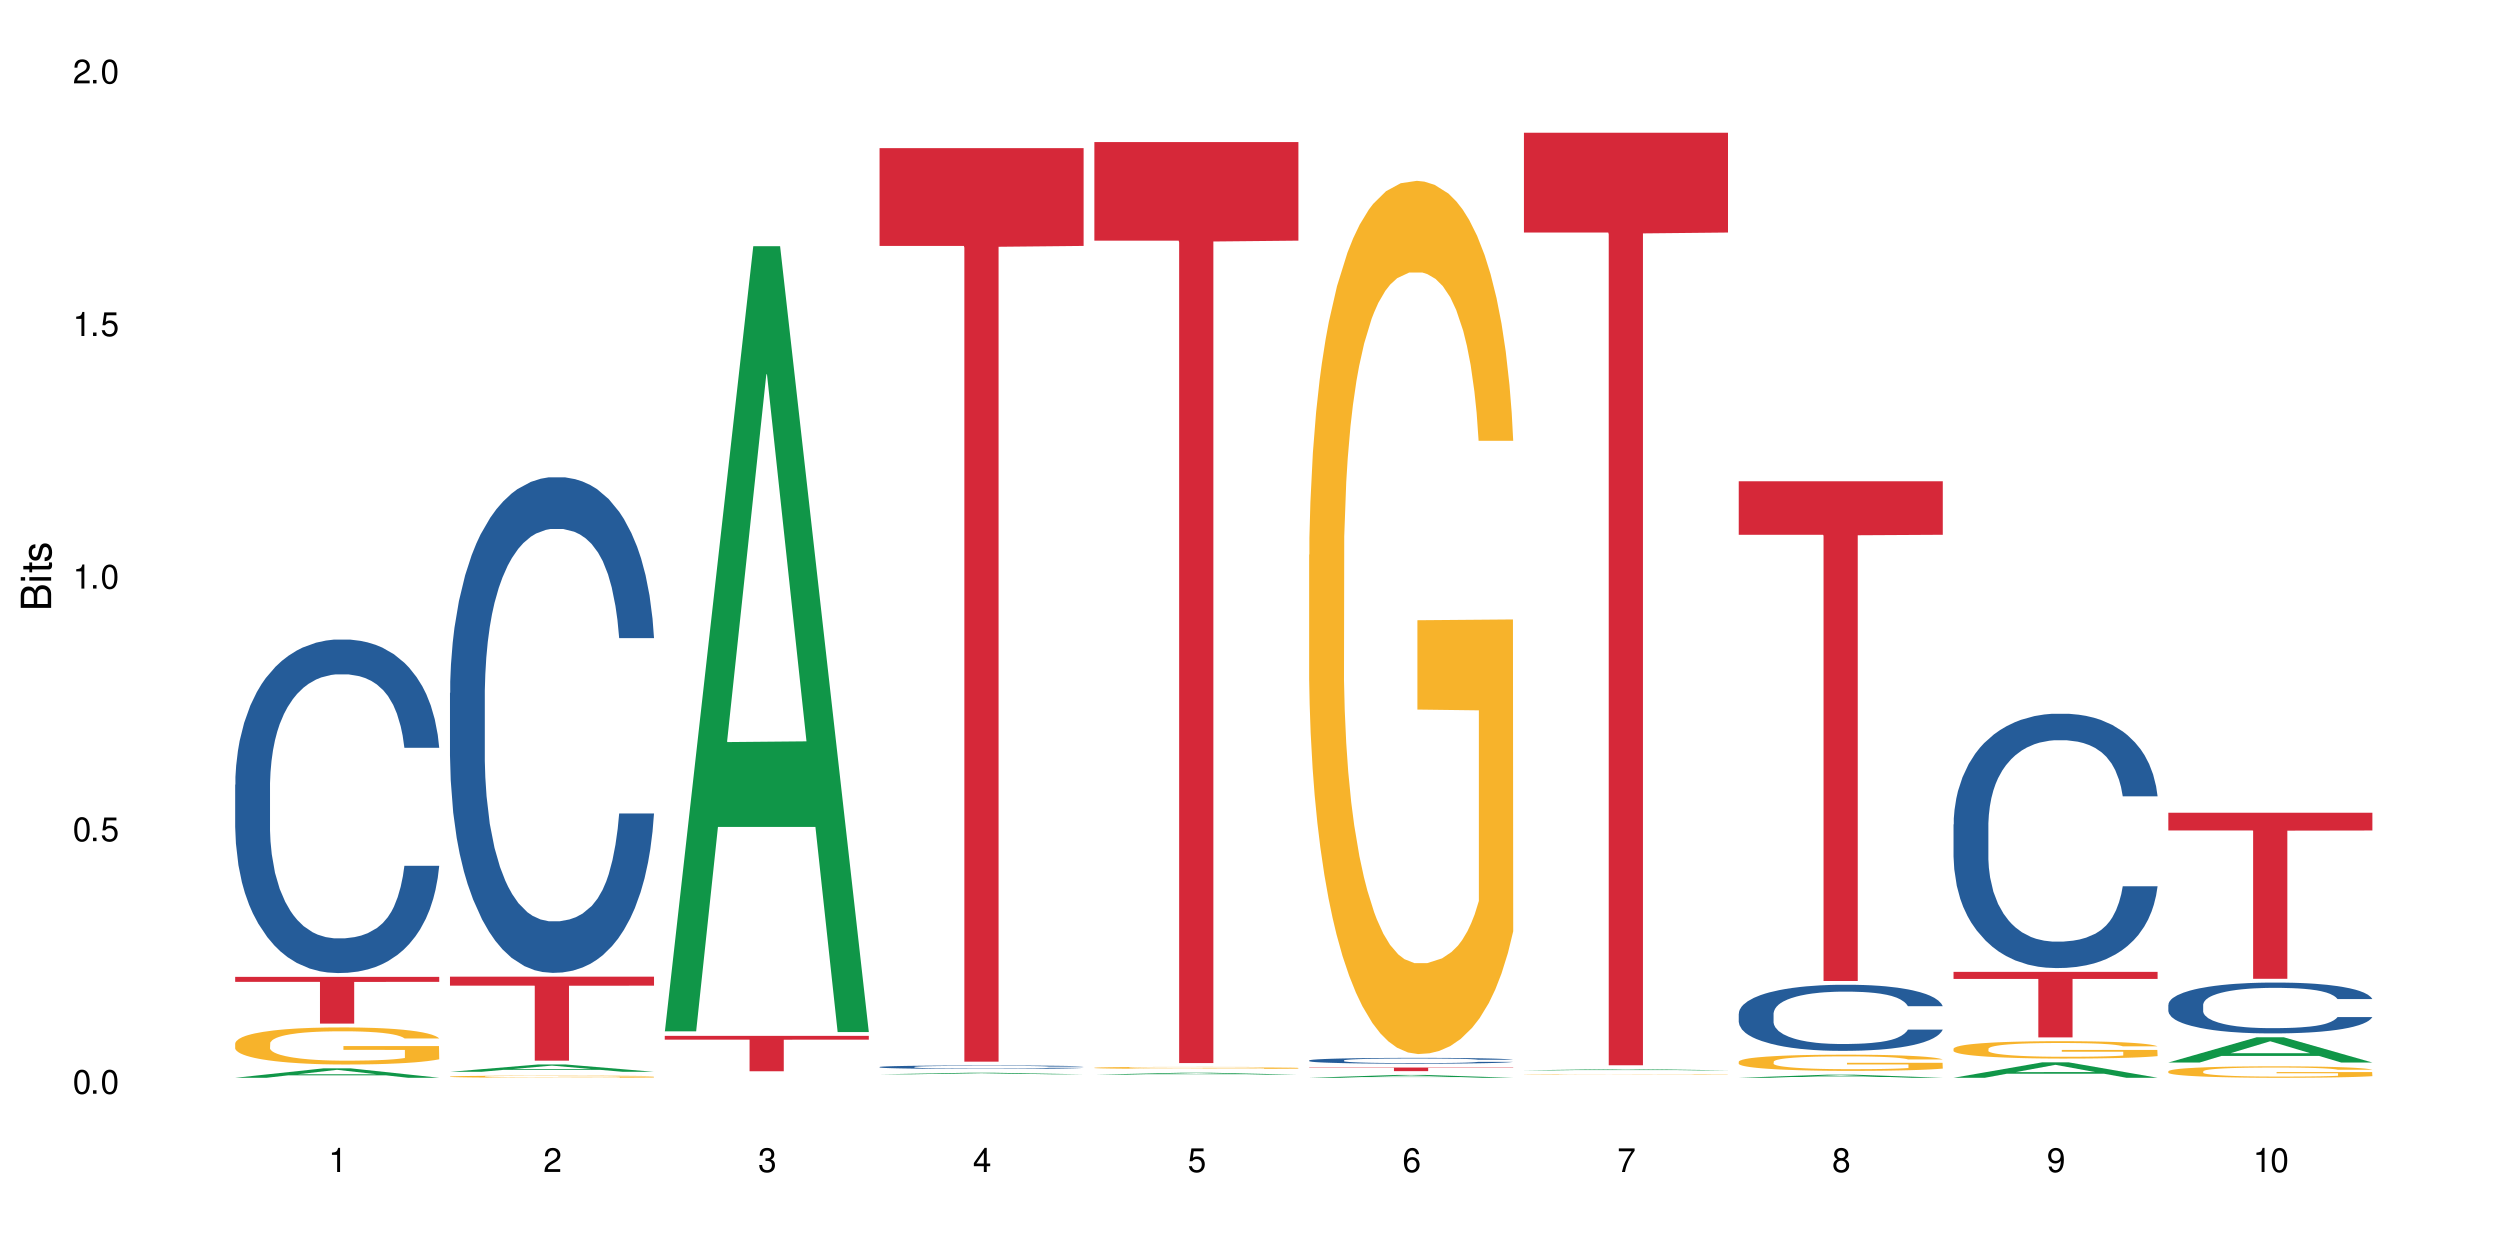 <?xml version="1.0" encoding="UTF-8"?>
<svg xmlns="http://www.w3.org/2000/svg" xmlns:xlink="http://www.w3.org/1999/xlink" width="720" height="360" viewBox="0 0 720 360">
<defs>
<g>
<g id="glyph-0-0">
</g>
<g id="glyph-0-1">
<path d="M 2.641 -6.938 C 2 -6.938 1.422 -6.656 1.078 -6.172 C 0.641 -5.562 0.406 -4.641 0.406 -3.359 C 0.406 -1.016 1.188 0.219 2.641 0.219 C 4.078 0.219 4.859 -1.016 4.859 -3.297 C 4.859 -4.641 4.656 -5.547 4.203 -6.172 C 3.844 -6.656 3.281 -6.938 2.641 -6.938 Z M 2.641 -6.188 C 3.547 -6.188 4 -5.25 4 -3.375 C 4 -1.406 3.562 -0.484 2.625 -0.484 C 1.734 -0.484 1.281 -1.438 1.281 -3.344 C 1.281 -5.25 1.734 -6.188 2.641 -6.188 Z M 2.641 -6.188 "/>
</g>
<g id="glyph-0-2">
<path d="M 1.828 -1 L 0.828 -1 L 0.828 0 L 1.828 0 Z M 1.828 -1 "/>
</g>
<g id="glyph-0-3">
<path d="M 4.562 -6.797 L 1.062 -6.797 L 0.547 -3.094 L 1.328 -3.094 C 1.719 -3.562 2.047 -3.734 2.578 -3.734 C 3.484 -3.734 4.062 -3.109 4.062 -2.094 C 4.062 -1.125 3.484 -0.531 2.578 -0.531 C 1.828 -0.531 1.375 -0.906 1.188 -1.672 L 0.328 -1.672 C 0.453 -1.109 0.547 -0.844 0.75 -0.594 C 1.125 -0.078 1.828 0.219 2.594 0.219 C 3.969 0.219 4.922 -0.781 4.922 -2.219 C 4.922 -3.562 4.031 -4.484 2.719 -4.484 C 2.25 -4.484 1.859 -4.359 1.469 -4.062 L 1.734 -5.969 L 4.562 -5.969 Z M 4.562 -6.797 "/>
</g>
<g id="glyph-0-4">
<path d="M 2.484 -4.938 L 2.484 0 L 3.328 0 L 3.328 -6.938 L 2.766 -6.938 C 2.469 -5.875 2.281 -5.734 0.984 -5.562 L 0.984 -4.938 Z M 2.484 -4.938 "/>
</g>
<g id="glyph-0-5">
<path d="M 4.859 -0.828 L 1.281 -0.828 C 1.359 -1.406 1.672 -1.781 2.5 -2.281 L 3.469 -2.828 C 4.406 -3.344 4.906 -4.062 4.906 -4.906 C 4.906 -5.484 4.672 -6.031 4.266 -6.406 C 3.859 -6.766 3.375 -6.938 2.719 -6.938 C 1.859 -6.938 1.219 -6.625 0.844 -6.031 C 0.609 -5.672 0.5 -5.234 0.484 -4.531 L 1.328 -4.531 C 1.359 -5.016 1.406 -5.281 1.531 -5.516 C 1.75 -5.938 2.188 -6.203 2.703 -6.203 C 3.469 -6.203 4.031 -5.641 4.031 -4.891 C 4.031 -4.344 3.719 -3.859 3.125 -3.516 L 2.234 -3 C 0.812 -2.172 0.406 -1.531 0.328 -0.016 L 4.859 -0.016 Z M 4.859 -0.828 "/>
</g>
<g id="glyph-0-6">
<path d="M 2.125 -3.188 L 2.578 -3.188 C 3.5 -3.188 3.984 -2.766 3.984 -1.922 C 3.984 -1.062 3.469 -0.531 2.594 -0.531 C 1.656 -0.531 1.203 -1 1.156 -2.016 L 0.312 -2.016 C 0.344 -1.453 0.438 -1.094 0.609 -0.781 C 0.953 -0.109 1.625 0.219 2.547 0.219 C 3.953 0.219 4.859 -0.625 4.859 -1.938 C 4.859 -2.828 4.516 -3.297 3.703 -3.594 C 4.344 -3.844 4.656 -4.328 4.656 -5.031 C 4.656 -6.219 3.875 -6.938 2.578 -6.938 C 1.203 -6.938 0.484 -6.172 0.453 -4.703 L 1.297 -4.703 C 1.312 -5.125 1.344 -5.359 1.453 -5.578 C 1.641 -5.969 2.062 -6.203 2.594 -6.203 C 3.344 -6.203 3.797 -5.75 3.797 -5 C 3.797 -4.516 3.609 -4.219 3.25 -4.047 C 3.016 -3.953 2.703 -3.922 2.125 -3.906 Z M 2.125 -3.188 "/>
</g>
<g id="glyph-0-7">
<path d="M 3.141 -1.672 L 3.141 0 L 3.984 0 L 3.984 -1.672 L 4.984 -1.672 L 4.984 -2.438 L 3.984 -2.438 L 3.984 -6.938 L 3.359 -6.938 L 0.266 -2.578 L 0.266 -1.672 Z M 3.141 -2.438 L 1 -2.438 L 3.141 -5.5 Z M 3.141 -2.438 "/>
</g>
<g id="glyph-0-8">
<path d="M 4.781 -5.125 C 4.609 -6.266 3.891 -6.938 2.844 -6.938 C 2.094 -6.938 1.422 -6.578 1.031 -5.953 C 0.594 -5.266 0.406 -4.422 0.406 -3.172 C 0.406 -2 0.578 -1.25 0.984 -0.641 C 1.359 -0.078 1.953 0.219 2.703 0.219 C 3.984 0.219 4.922 -0.75 4.922 -2.094 C 4.922 -3.375 4.062 -4.281 2.844 -4.281 C 2.172 -4.281 1.641 -4.031 1.281 -3.516 C 1.281 -5.234 1.828 -6.188 2.797 -6.188 C 3.391 -6.188 3.797 -5.797 3.938 -5.125 Z M 2.734 -3.531 C 3.547 -3.531 4.062 -2.953 4.062 -2.031 C 4.062 -1.156 3.484 -0.531 2.703 -0.531 C 1.922 -0.531 1.328 -1.188 1.328 -2.078 C 1.328 -2.938 1.906 -3.531 2.734 -3.531 Z M 2.734 -3.531 "/>
</g>
<g id="glyph-0-9">
<path d="M 4.984 -6.797 L 0.438 -6.797 L 0.438 -5.969 L 4.109 -5.969 C 2.5 -3.656 1.828 -2.234 1.328 0 L 2.219 0 C 2.594 -2.172 3.453 -4.047 4.984 -6.094 Z M 4.984 -6.797 "/>
</g>
<g id="glyph-0-10">
<path d="M 3.75 -3.656 C 4.469 -4.094 4.688 -4.438 4.688 -5.078 C 4.688 -6.172 3.844 -6.938 2.641 -6.938 C 1.438 -6.938 0.594 -6.172 0.594 -5.094 C 0.594 -4.438 0.812 -4.094 1.516 -3.656 C 0.734 -3.266 0.359 -2.703 0.359 -1.922 C 0.359 -0.656 1.281 0.219 2.641 0.219 C 3.984 0.219 4.922 -0.656 4.922 -1.922 C 4.922 -2.703 4.531 -3.266 3.75 -3.656 Z M 2.641 -6.188 C 3.359 -6.188 3.812 -5.75 3.812 -5.062 C 3.812 -4.406 3.344 -3.984 2.641 -3.984 C 1.922 -3.984 1.453 -4.406 1.453 -5.078 C 1.453 -5.75 1.922 -6.188 2.641 -6.188 Z M 2.641 -3.266 C 3.484 -3.266 4.062 -2.719 4.062 -1.906 C 4.062 -1.078 3.484 -0.531 2.625 -0.531 C 1.797 -0.531 1.219 -1.094 1.219 -1.906 C 1.219 -2.719 1.781 -3.266 2.641 -3.266 Z M 2.641 -3.266 "/>
</g>
<g id="glyph-0-11">
<path d="M 0.516 -1.578 C 0.672 -0.453 1.406 0.219 2.438 0.219 C 3.188 0.219 3.859 -0.141 4.266 -0.766 C 4.688 -1.453 4.891 -2.297 4.891 -3.547 C 4.891 -4.719 4.703 -5.453 4.312 -6.078 C 3.938 -6.641 3.344 -6.938 2.594 -6.938 C 1.297 -6.938 0.359 -5.969 0.359 -4.625 C 0.359 -3.344 1.234 -2.453 2.453 -2.453 C 3.094 -2.453 3.578 -2.672 4.016 -3.203 C 4 -1.484 3.469 -0.531 2.5 -0.531 C 1.906 -0.531 1.484 -0.906 1.359 -1.578 Z M 2.578 -6.203 C 3.375 -6.203 3.969 -5.531 3.969 -4.641 C 3.969 -3.797 3.391 -3.188 2.547 -3.188 C 1.734 -3.188 1.234 -3.766 1.234 -4.688 C 1.234 -5.562 1.797 -6.203 2.578 -6.203 Z M 2.578 -6.203 "/>
</g>
<g id="glyph-1-0">
</g>
<g id="glyph-1-1">
<path d="M 0 -0.953 L 0 -4.891 C 0 -5.719 -0.234 -6.344 -0.734 -6.797 C -1.188 -7.234 -1.812 -7.469 -2.5 -7.469 C -3.547 -7.469 -4.188 -7 -4.625 -5.875 C -4.984 -6.688 -5.625 -7.094 -6.531 -7.094 C -7.172 -7.094 -7.734 -6.859 -8.141 -6.391 C -8.562 -5.922 -8.75 -5.344 -8.75 -4.5 L -8.75 -0.953 Z M -4.984 -2.062 L -7.766 -2.062 L -7.766 -4.219 C -7.766 -4.844 -7.688 -5.203 -7.453 -5.5 C -7.219 -5.812 -6.859 -5.969 -6.375 -5.969 C -5.891 -5.969 -5.531 -5.812 -5.297 -5.5 C -5.062 -5.203 -4.984 -4.844 -4.984 -4.219 Z M -0.984 -2.062 L -4 -2.062 L -4 -4.781 C -4 -5.766 -3.438 -6.359 -2.484 -6.359 C -1.547 -6.359 -0.984 -5.766 -0.984 -4.781 Z M -0.984 -2.062 "/>
</g>
<g id="glyph-1-2">
<path d="M -6.281 -1.797 L -6.281 -0.797 L 0 -0.797 L 0 -1.797 Z M -8.75 -1.797 L -8.75 -0.797 L -7.484 -0.797 L -7.484 -1.797 Z M -8.75 -1.797 "/>
</g>
<g id="glyph-1-3">
<path d="M -6.281 -3.047 L -6.281 -2.016 L -8.016 -2.016 L -8.016 -1.016 L -6.281 -1.016 L -6.281 -0.172 L -5.469 -0.172 L -5.469 -1.016 L -0.719 -1.016 C -0.078 -1.016 0.281 -1.453 0.281 -2.234 C 0.281 -2.5 0.25 -2.719 0.188 -3.047 L -0.641 -3.047 C -0.609 -2.906 -0.594 -2.766 -0.594 -2.562 C -0.594 -2.141 -0.719 -2.016 -1.156 -2.016 L -5.469 -2.016 L -5.469 -3.047 Z M -6.281 -3.047 "/>
</g>
<g id="glyph-1-4">
<path d="M -4.531 -5.25 C -5.766 -5.25 -6.469 -4.422 -6.469 -2.969 C -6.469 -1.516 -5.719 -0.562 -4.547 -0.562 C -3.562 -0.562 -3.094 -1.062 -2.734 -2.562 L -2.516 -3.484 C -2.344 -4.188 -2.094 -4.469 -1.641 -4.469 C -1.047 -4.469 -0.641 -3.875 -0.641 -3 C -0.641 -2.453 -0.797 -2 -1.062 -1.75 C -1.25 -1.594 -1.422 -1.531 -1.875 -1.469 L -1.875 -0.406 C -0.422 -0.453 0.281 -1.266 0.281 -2.922 C 0.281 -4.5 -0.5 -5.516 -1.719 -5.516 C -2.656 -5.516 -3.172 -4.984 -3.469 -3.734 L -3.703 -2.766 C -3.891 -1.953 -4.156 -1.609 -4.594 -1.609 C -5.188 -1.609 -5.547 -2.125 -5.547 -2.938 C -5.547 -3.75 -5.203 -4.172 -4.531 -4.203 Z M -4.531 -5.25 "/>
</g>
</g>
</defs>
<rect x="-72" y="-36" width="864" height="432" fill="rgb(100%, 100%, 100%)" fill-opacity="1"/>
<path fill-rule="nonzero" fill="rgb(6.275%, 58.824%, 28.235%)" fill-opacity="1" d="M 67.73 310.402 L 67.793 310.398 L 93.223 307.676 L 100.945 307.676 L 126.5 310.402 L 117.52 310.402 L 111.117 309.691 L 83.051 309.691 L 76.773 310.402 L 67.73 310.402 L 85.75 309.395 L 108.543 309.395 L 97.176 308.121 L 97.051 308.117 L 96.926 308.125 L 85.688 309.395 L 85.75 309.395 Z M 67.73 310.402 "/>
<path fill-rule="nonzero" fill="rgb(14.51%, 36.078%, 60%)" fill-opacity="1" d="M 67.73 225.996 L 67.801 225.91 L 67.801 223.801 L 68.02 220.465 L 68.52 216.254 L 69.02 213.355 L 70.312 208.176 L 72.102 203.172 L 73.965 199.312 L 75.328 197.027 L 76.547 195.273 L 79.34 192.023 L 81.133 190.355 L 83.066 188.863 L 85.434 187.371 L 87.152 186.496 L 91.023 185.09 L 93.891 184.477 L 96.113 184.211 L 100.914 184.211 L 103.781 184.562 L 105.859 185.004 L 108.152 185.703 L 110.086 186.496 L 113.457 188.426 L 116.465 190.883 L 117.828 192.289 L 119.977 195.008 L 121.625 197.645 L 122.773 199.926 L 124.062 203.172 L 125.207 207.125 L 126.07 211.602 L 126.5 215.375 L 116.465 215.375 L 115.965 211.863 L 115.391 209.141 L 114.316 205.543 L 113.238 202.996 L 111.734 200.453 L 110.375 198.785 L 108.512 197.117 L 106.863 196.062 L 105.141 195.273 L 103.492 194.746 L 100.34 194.219 L 96.684 194.219 L 95.324 194.395 L 92.527 195.098 L 91.023 195.711 L 88.871 196.941 L 87.367 198.082 L 85.578 199.836 L 84.359 201.328 L 82.852 203.613 L 81.777 205.629 L 80.559 208.527 L 79.844 210.723 L 79.199 213.18 L 78.625 216.078 L 78.195 219.148 L 77.906 222.398 L 77.766 225.559 L 77.766 239.164 L 77.906 242.324 L 78.266 246.012 L 79.199 251.363 L 80.559 256.016 L 82.137 259.703 L 83.641 262.336 L 84.5 263.566 L 85.648 264.973 L 87.441 266.727 L 90.02 268.48 L 91.523 269.184 L 93.816 269.887 L 96.184 270.238 L 99.336 270.238 L 102.133 269.887 L 103.996 269.449 L 105.93 268.746 L 108.582 267.254 L 110.23 265.848 L 111.664 264.18 L 112.738 262.512 L 113.457 261.109 L 114.531 258.387 L 115.391 255.402 L 116.035 252.332 L 116.465 249.348 L 126.5 249.348 L 126.07 252.855 L 125.422 256.281 L 124.777 258.824 L 123.777 261.898 L 122.629 264.621 L 120.98 267.691 L 119.617 269.711 L 117.828 271.906 L 116.18 273.574 L 114.387 275.066 L 111.734 276.82 L 110.016 277.699 L 108.152 278.488 L 105.93 279.191 L 103.137 279.805 L 100.125 280.156 L 97.328 280.246 L 94.32 280.07 L 92.098 279.719 L 89.16 278.93 L 85.504 277.348 L 82.852 275.68 L 80.773 274.012 L 78.984 272.258 L 76.977 269.887 L 74.395 266.023 L 72.82 263.039 L 71.746 260.582 L 70.527 257.16 L 69.664 254.086 L 68.664 249.172 L 67.945 242.938 L 67.73 238.109 Z M 67.73 225.996 "/>
<path fill-rule="nonzero" fill="rgb(96.863%, 70.196%, 16.863%)" fill-opacity="1" d="M 67.73 300.473 L 67.801 300.461 L 67.801 300.266 L 68.09 299.828 L 68.805 299.223 L 69.738 298.723 L 70.742 298.332 L 71.387 298.129 L 72.461 297.836 L 73.395 297.621 L 75.758 297.184 L 78.77 296.773 L 80.418 296.598 L 82.281 296.43 L 84.93 296.246 L 86.148 296.176 L 89.875 296.02 L 94.105 295.922 L 98.762 295.895 L 100.914 295.902 L 103.852 295.941 L 107.863 296.051 L 110.16 296.148 L 111.949 296.246 L 113.812 296.371 L 116.105 296.566 L 118.258 296.801 L 119.977 297.035 L 121.695 297.328 L 123.129 297.641 L 124.348 297.98 L 125.422 298.391 L 126.07 298.734 L 126.5 299.074 L 116.535 299.074 L 115.965 298.734 L 115.32 298.469 L 114.242 298.148 L 113.168 297.914 L 112.094 297.727 L 110.086 297.473 L 108.367 297.32 L 106.215 297.184 L 104.137 297.094 L 101.773 297.035 L 100.34 297.016 L 96.543 297.016 L 93.102 297.086 L 91.094 297.164 L 89.66 297.242 L 87.656 297.387 L 86.438 297.504 L 85.719 297.582 L 83.57 297.883 L 82.137 298.156 L 81.348 298.344 L 80.344 298.637 L 79.629 298.898 L 78.84 299.289 L 78.41 299.582 L 77.836 300.246 L 77.766 302.004 L 77.98 302.375 L 78.41 302.773 L 78.984 303.125 L 79.844 303.496 L 80.703 303.781 L 82.207 304.16 L 83.496 304.414 L 84.5 304.582 L 86.438 304.844 L 87.227 304.93 L 89.09 305.105 L 91.023 305.242 L 93.387 305.359 L 95.18 305.418 L 98.047 305.469 L 101.703 305.469 L 106 305.41 L 108.727 305.332 L 110.59 305.254 L 111.809 305.184 L 113.312 305.078 L 114.387 304.98 L 115.391 304.871 L 116.609 304.707 L 116.609 302.375 L 98.906 302.363 L 98.906 301.27 L 126.426 301.262 L 126.5 305.078 L 124.992 305.34 L 123.129 305.594 L 121.34 305.789 L 119.477 305.957 L 116.824 306.141 L 114.672 306.258 L 111.375 306.395 L 108.367 306.484 L 105.215 306.543 L 102.418 306.57 L 99.121 306.582 L 96.184 306.562 L 93.031 306.504 L 90.52 306.426 L 88.227 306.328 L 85.934 306.199 L 83.066 305.996 L 81.203 305.828 L 79.27 305.625 L 77.336 305.379 L 75.613 305.117 L 74.469 304.91 L 73.32 304.68 L 72.102 304.387 L 70.957 304.055 L 70.098 303.75 L 69.309 303.41 L 68.734 303.086 L 68.16 302.648 L 67.875 302.297 L 67.73 301.992 Z M 67.73 300.473 "/>
<path fill-rule="nonzero" fill="rgb(83.922%, 15.686%, 22.353%)" fill-opacity="1" d="M 67.73 281.336 L 126.5 281.336 L 126.5 282.777 L 102.008 282.793 L 102.008 294.801 L 92.152 294.801 L 92.152 282.805 L 92.008 282.777 L 67.73 282.777 Z M 67.73 281.336 "/>
<path fill-rule="nonzero" fill="rgb(6.275%, 58.824%, 28.235%)" fill-opacity="1" d="M 129.594 308.684 L 129.656 308.68 L 155.082 306.559 L 162.805 306.559 L 188.359 308.684 L 179.383 308.684 L 172.977 308.129 L 144.91 308.129 L 138.633 308.684 L 129.594 308.684 L 147.613 307.898 L 170.402 307.898 L 159.039 306.906 L 158.914 306.902 L 158.789 306.91 L 147.547 307.898 L 147.613 307.898 Z M 129.594 308.684 "/>
<path fill-rule="nonzero" fill="rgb(14.51%, 36.078%, 60%)" fill-opacity="1" d="M 129.594 199.574 L 129.664 199.441 L 129.664 196.312 L 129.879 191.355 L 130.379 185.094 L 130.883 180.789 L 132.172 173.09 L 133.965 165.656 L 135.828 159.914 L 137.188 156.523 L 138.406 153.914 L 141.203 149.086 L 142.992 146.609 L 144.93 144.391 L 147.293 142.172 L 149.016 140.867 L 152.883 138.781 L 155.75 137.867 L 157.973 137.477 L 162.773 137.477 L 165.641 138 L 167.719 138.652 L 170.012 139.695 L 171.949 140.867 L 175.316 143.738 L 178.324 147.391 L 179.688 149.48 L 181.836 153.523 L 183.484 157.438 L 184.633 160.828 L 185.922 165.656 L 187.07 171.527 L 187.93 178.18 L 188.359 183.789 L 178.324 183.789 L 177.824 178.57 L 177.25 174.527 L 176.176 169.176 L 175.102 165.395 L 173.598 161.609 L 172.234 159.133 L 170.371 156.652 L 168.723 155.09 L 167.004 153.914 L 165.355 153.133 L 162.199 152.348 L 158.547 152.348 L 157.184 152.609 L 154.391 153.652 L 152.883 154.566 L 150.734 156.395 L 149.23 158.09 L 147.438 160.699 L 146.219 162.914 L 144.715 166.309 L 143.641 169.309 L 142.422 173.613 L 141.703 176.875 L 141.059 180.527 L 140.484 184.832 L 140.055 189.398 L 139.77 194.227 L 139.625 198.922 L 139.625 219.141 L 139.77 223.84 L 140.129 229.316 L 141.059 237.273 L 142.422 244.188 L 143.996 249.668 L 145.504 253.582 L 146.363 255.41 L 147.508 257.496 L 149.301 260.105 L 151.879 262.715 L 153.387 263.758 L 155.68 264.801 L 158.043 265.324 L 161.199 265.324 L 163.992 264.801 L 165.855 264.148 L 167.789 263.105 L 170.441 260.887 L 172.09 258.801 L 173.523 256.32 L 174.598 253.844 L 175.316 251.754 L 176.391 247.711 L 177.25 243.277 L 177.895 238.711 L 178.324 234.273 L 188.359 234.273 L 187.93 239.492 L 187.285 244.582 L 186.641 248.363 L 185.637 252.93 L 184.488 256.973 L 182.84 261.539 L 181.48 264.539 L 179.688 267.801 L 178.039 270.281 L 176.246 272.5 L 173.598 275.105 L 171.875 276.41 L 170.012 277.586 L 167.789 278.629 L 164.996 279.543 L 161.984 280.066 L 159.191 280.195 L 156.18 279.934 L 153.957 279.414 L 151.02 278.238 L 147.367 275.891 L 144.715 273.41 L 142.637 270.934 L 140.844 268.324 L 138.836 264.801 L 136.258 259.062 L 134.68 254.625 L 133.605 250.973 L 132.387 245.887 L 131.527 241.32 L 130.523 234.016 L 129.809 224.75 L 129.594 217.578 Z M 129.594 199.574 "/>
<path fill-rule="nonzero" fill="rgb(96.863%, 70.196%, 16.863%)" fill-opacity="1" d="M 129.594 310.047 L 129.664 310.047 L 129.664 310.035 L 129.949 310.008 L 130.668 309.973 L 131.598 309.945 L 132.602 309.922 L 134.32 309.891 L 135.254 309.879 L 137.617 309.855 L 140.629 309.828 L 142.277 309.82 L 144.141 309.809 L 146.793 309.801 L 148.012 309.793 L 151.738 309.785 L 155.965 309.781 L 160.625 309.777 L 162.773 309.777 L 165.711 309.781 L 169.727 309.789 L 172.02 309.793 L 173.812 309.801 L 175.676 309.805 L 177.969 309.816 L 180.117 309.832 L 181.836 309.844 L 183.559 309.863 L 184.992 309.879 L 186.211 309.902 L 187.285 309.926 L 187.93 309.945 L 188.359 309.965 L 178.398 309.965 L 177.824 309.945 L 177.18 309.93 L 176.105 309.91 L 175.031 309.895 L 173.953 309.887 L 171.949 309.871 L 170.227 309.863 L 168.078 309.855 L 166 309.848 L 163.633 309.844 L 158.402 309.844 L 154.961 309.848 L 152.957 309.852 L 151.523 309.855 L 149.516 309.867 L 148.297 309.871 L 147.582 309.879 L 145.43 309.895 L 143.996 309.91 L 143.207 309.922 L 142.207 309.938 L 141.488 309.953 L 140.699 309.977 L 140.27 309.992 L 139.695 310.031 L 139.625 310.137 L 139.84 310.156 L 140.27 310.18 L 140.844 310.203 L 141.703 310.223 L 142.562 310.238 L 144.07 310.262 L 145.359 310.277 L 146.363 310.285 L 148.297 310.301 L 149.086 310.309 L 150.949 310.316 L 152.883 310.324 L 155.25 310.332 L 157.039 310.336 L 159.906 310.34 L 163.562 310.34 L 167.863 310.336 L 170.586 310.332 L 172.449 310.324 L 173.668 310.32 L 175.172 310.316 L 176.246 310.309 L 177.25 310.305 L 178.469 310.293 L 178.469 310.156 L 160.766 310.156 L 160.766 310.094 L 188.289 310.094 L 188.359 310.316 L 186.855 310.332 L 184.992 310.344 L 183.199 310.355 L 181.336 310.367 L 178.684 310.379 L 176.535 310.383 L 173.238 310.391 L 170.227 310.398 L 167.074 310.402 L 158.043 310.402 L 154.891 310.398 L 152.383 310.395 L 150.09 310.387 L 147.797 310.383 L 144.93 310.367 L 143.066 310.359 L 141.129 310.348 L 139.195 310.332 L 137.477 310.316 L 136.328 310.305 L 135.184 310.293 L 133.965 310.273 L 132.816 310.254 L 131.957 310.238 L 131.168 310.219 L 130.594 310.199 L 130.023 310.172 L 129.734 310.152 L 129.594 310.137 Z M 129.594 310.047 "/>
<path fill-rule="nonzero" fill="rgb(83.922%, 15.686%, 22.353%)" fill-opacity="1" d="M 129.594 281.289 L 188.359 281.289 L 188.359 283.875 L 163.867 283.898 L 163.867 305.465 L 154.012 305.465 L 154.012 283.922 L 153.871 283.875 L 129.594 283.875 Z M 129.594 281.289 "/>
<path fill-rule="nonzero" fill="rgb(6.275%, 58.824%, 28.235%)" fill-opacity="1" d="M 191.453 297.027 L 191.516 296.816 L 216.945 70.898 L 224.668 70.898 L 250.219 297.238 L 241.242 297.238 L 234.84 238.156 L 206.773 238.156 L 200.492 297.027 L 191.453 297.027 L 209.473 213.719 L 232.266 213.504 L 220.898 107.879 L 220.773 107.668 L 220.648 108.305 L 209.41 213.504 L 209.473 213.719 Z M 191.453 297.027 "/>
<path fill-rule="nonzero" fill="rgb(83.922%, 15.686%, 22.353%)" fill-opacity="1" d="M 191.453 298.332 L 250.219 298.332 L 250.219 299.426 L 225.727 299.434 L 225.727 308.523 L 215.875 308.523 L 215.875 299.441 L 215.73 299.426 L 191.453 299.426 Z M 191.453 298.332 "/>
<path fill-rule="nonzero" fill="rgb(6.275%, 58.824%, 28.235%)" fill-opacity="1" d="M 253.312 309.406 L 253.375 309.406 L 278.805 308.953 L 286.527 308.953 L 312.082 309.406 L 303.102 309.406 L 296.699 309.289 L 268.633 309.289 L 262.355 309.406 L 253.312 309.406 L 271.332 309.238 L 294.125 309.238 L 282.762 309.027 L 282.508 309.027 L 271.27 309.238 L 271.332 309.238 Z M 253.312 309.406 "/>
<path fill-rule="nonzero" fill="rgb(14.51%, 36.078%, 60%)" fill-opacity="1" d="M 253.312 307.289 L 253.387 307.289 L 253.387 307.266 L 253.602 307.23 L 254.102 307.188 L 254.605 307.156 L 255.895 307.102 L 257.684 307.051 L 259.547 307.012 L 260.91 306.984 L 262.129 306.969 L 264.922 306.934 L 266.715 306.918 L 268.652 306.902 L 271.016 306.887 L 272.734 306.875 L 276.605 306.859 L 279.473 306.855 L 281.695 306.852 L 286.496 306.852 L 289.363 306.855 L 291.441 306.859 L 293.734 306.867 L 295.668 306.875 L 299.039 306.895 L 302.047 306.922 L 303.41 306.938 L 305.559 306.965 L 307.207 306.992 L 308.355 307.016 L 309.645 307.051 L 310.793 307.094 L 311.652 307.141 L 312.082 307.18 L 302.047 307.18 L 301.547 307.141 L 300.973 307.113 L 299.898 307.074 L 298.824 307.051 L 297.316 307.023 L 295.957 307.004 L 294.094 306.988 L 292.445 306.977 L 290.723 306.969 L 289.074 306.961 L 285.922 306.957 L 280.906 306.957 L 278.109 306.965 L 276.605 306.973 L 274.457 306.984 L 272.949 306.996 L 271.16 307.016 L 269.941 307.031 L 268.434 307.055 L 267.359 307.078 L 266.141 307.105 L 265.426 307.129 L 264.781 307.156 L 264.207 307.188 L 263.777 307.219 L 263.492 307.254 L 263.348 307.285 L 263.348 307.43 L 263.492 307.461 L 263.848 307.5 L 264.781 307.555 L 266.141 307.605 L 267.719 307.645 L 269.223 307.672 L 270.082 307.684 L 271.23 307.699 L 273.023 307.719 L 275.602 307.734 L 277.105 307.742 L 279.402 307.75 L 281.766 307.754 L 284.918 307.754 L 287.715 307.75 L 289.578 307.746 L 291.512 307.738 L 294.164 307.723 L 295.812 307.707 L 297.246 307.691 L 298.32 307.672 L 299.039 307.66 L 300.113 307.629 L 300.973 307.598 L 301.617 307.566 L 302.047 307.535 L 312.082 307.535 L 311.652 307.574 L 311.008 307.609 L 310.363 307.637 L 309.359 307.668 L 308.211 307.695 L 306.562 307.727 L 305.203 307.75 L 303.41 307.773 L 301.762 307.789 L 299.969 307.805 L 297.316 307.824 L 295.598 307.832 L 293.734 307.84 L 291.512 307.848 L 288.719 307.855 L 285.707 307.859 L 279.902 307.859 L 277.68 307.855 L 274.742 307.848 L 271.086 307.828 L 268.434 307.812 L 266.355 307.793 L 264.566 307.777 L 262.559 307.75 L 259.98 307.711 L 258.402 307.68 L 257.328 307.652 L 256.109 307.617 L 255.25 307.586 L 254.246 307.535 L 253.527 307.469 L 253.312 307.418 Z M 253.312 307.289 "/>
<path fill-rule="nonzero" fill="rgb(83.922%, 15.686%, 22.353%)" fill-opacity="1" d="M 253.312 42.664 L 312.082 42.664 L 312.082 70.824 L 287.59 71.074 L 287.59 305.758 L 277.734 305.758 L 277.734 71.32 L 277.594 70.824 L 253.312 70.824 Z M 253.312 42.664 "/>
<path fill-rule="nonzero" fill="rgb(6.275%, 58.824%, 28.235%)" fill-opacity="1" d="M 315.176 309.512 L 315.238 309.512 L 340.664 308.938 L 348.387 308.938 L 373.941 309.512 L 364.965 309.512 L 358.559 309.363 L 330.496 309.363 L 324.215 309.512 L 315.176 309.512 L 333.195 309.301 L 355.984 309.301 L 344.621 309.031 L 344.371 309.031 L 333.133 309.301 L 333.195 309.301 Z M 315.176 309.512 "/>
<path fill-rule="nonzero" fill="rgb(96.863%, 70.196%, 16.863%)" fill-opacity="1" d="M 315.176 307.512 L 315.246 307.512 L 315.246 307.504 L 315.531 307.48 L 316.25 307.445 L 317.18 307.418 L 318.184 307.398 L 318.828 307.387 L 319.906 307.371 L 320.836 307.359 L 323.203 307.336 L 326.211 307.312 L 327.859 307.305 L 329.723 307.297 L 332.375 307.285 L 333.594 307.281 L 337.32 307.273 L 341.547 307.27 L 346.207 307.266 L 348.355 307.266 L 351.297 307.27 L 355.309 307.273 L 357.602 307.281 L 359.395 307.285 L 361.258 307.293 L 363.551 307.305 L 365.699 307.316 L 367.422 307.328 L 369.141 307.344 L 370.574 307.359 L 371.793 307.379 L 372.867 307.402 L 373.512 307.418 L 373.941 307.438 L 363.98 307.438 L 363.406 307.418 L 361.688 307.387 L 360.613 307.375 L 359.535 307.367 L 357.531 307.352 L 355.809 307.344 L 353.66 307.336 L 351.582 307.332 L 349.215 307.328 L 343.984 307.328 L 340.547 307.332 L 338.539 307.336 L 337.105 307.34 L 335.098 307.348 L 333.879 307.355 L 333.164 307.359 L 331.012 307.375 L 329.578 307.391 L 328.793 307.398 L 327.789 307.414 L 327.07 307.43 L 326.281 307.449 L 325.852 307.465 L 325.281 307.5 L 325.207 307.598 L 325.422 307.617 L 325.852 307.637 L 326.426 307.656 L 327.285 307.676 L 328.145 307.691 L 329.652 307.711 L 330.941 307.727 L 331.945 307.734 L 333.879 307.75 L 334.668 307.754 L 336.531 307.762 L 338.465 307.77 L 340.832 307.777 L 342.625 307.781 L 353.445 307.781 L 356.168 307.777 L 358.031 307.773 L 359.25 307.77 L 360.754 307.762 L 361.832 307.758 L 362.832 307.75 L 364.051 307.742 L 364.051 307.617 L 346.352 307.617 L 346.352 307.559 L 373.871 307.555 L 373.941 307.762 L 372.438 307.777 L 370.574 307.789 L 368.781 307.801 L 366.918 307.809 L 364.266 307.82 L 362.117 307.824 L 358.82 307.832 L 355.809 307.836 L 352.656 307.84 L 349.863 307.844 L 343.625 307.844 L 340.473 307.84 L 337.965 307.836 L 335.672 307.828 L 333.379 307.824 L 330.512 307.812 L 328.648 307.801 L 326.715 307.793 L 324.777 307.777 L 323.059 307.766 L 321.91 307.754 L 320.766 307.742 L 319.547 307.727 L 318.398 307.707 L 317.539 307.691 L 316.75 307.672 L 316.18 307.656 L 315.605 307.633 L 315.316 307.613 L 315.176 307.594 Z M 315.176 307.512 "/>
<path fill-rule="nonzero" fill="rgb(83.922%, 15.686%, 22.353%)" fill-opacity="1" d="M 315.176 40.91 L 373.941 40.91 L 373.941 69.305 L 349.449 69.551 L 349.449 306.172 L 339.594 306.172 L 339.594 69.801 L 339.453 69.305 L 315.176 69.305 Z M 315.176 40.91 "/>
<path fill-rule="nonzero" fill="rgb(6.275%, 58.824%, 28.235%)" fill-opacity="1" d="M 377.035 310.402 L 377.098 310.402 L 402.527 309.574 L 410.25 309.574 L 435.805 310.402 L 426.824 310.402 L 420.422 310.188 L 392.355 310.188 L 386.078 310.402 L 377.035 310.402 L 395.055 310.098 L 417.848 310.098 L 406.48 309.711 L 406.23 309.711 L 394.992 310.098 L 395.055 310.098 Z M 377.035 310.402 "/>
<path fill-rule="nonzero" fill="rgb(14.51%, 36.078%, 60%)" fill-opacity="1" d="M 377.035 305.398 L 377.105 305.398 L 377.105 305.359 L 377.32 305.301 L 377.824 305.227 L 378.324 305.176 L 379.617 305.086 L 381.406 305 L 383.27 304.93 L 384.633 304.891 L 385.852 304.859 L 388.645 304.805 L 390.438 304.773 L 392.371 304.75 L 394.738 304.723 L 396.457 304.707 L 400.328 304.684 L 403.195 304.672 L 405.414 304.668 L 410.219 304.668 L 413.086 304.672 L 415.164 304.68 L 417.457 304.691 L 419.391 304.707 L 422.758 304.742 L 425.77 304.785 L 427.133 304.809 L 429.281 304.855 L 430.93 304.902 L 432.078 304.941 L 433.367 305 L 434.512 305.066 L 435.375 305.145 L 435.805 305.211 L 425.77 305.211 L 425.27 305.152 L 424.695 305.102 L 423.621 305.039 L 422.543 304.996 L 421.039 304.949 L 419.68 304.922 L 417.816 304.895 L 416.168 304.875 L 414.445 304.859 L 412.797 304.852 L 409.645 304.844 L 404.629 304.844 L 401.832 304.855 L 400.328 304.867 L 398.176 304.891 L 396.672 304.91 L 394.879 304.941 L 393.664 304.965 L 392.156 305.008 L 391.082 305.043 L 389.863 305.094 L 389.148 305.133 L 388.504 305.176 L 387.93 305.227 L 387.5 305.277 L 387.211 305.336 L 387.07 305.391 L 387.07 305.629 L 387.211 305.684 L 387.57 305.75 L 388.504 305.844 L 389.863 305.926 L 391.441 305.988 L 392.945 306.035 L 393.805 306.055 L 394.953 306.082 L 396.742 306.113 L 399.324 306.141 L 400.828 306.156 L 403.121 306.168 L 405.488 306.172 L 408.641 306.172 L 411.438 306.168 L 413.301 306.16 L 415.234 306.148 L 417.887 306.121 L 419.535 306.098 L 420.969 306.066 L 422.043 306.039 L 422.758 306.012 L 423.836 305.965 L 424.695 305.914 L 425.34 305.859 L 425.77 305.809 L 435.805 305.809 L 435.375 305.867 L 434.727 305.93 L 434.082 305.973 L 433.078 306.027 L 431.934 306.074 L 430.285 306.129 L 428.922 306.164 L 427.133 306.203 L 425.484 306.23 L 423.691 306.258 L 421.039 306.289 L 419.32 306.305 L 417.457 306.316 L 415.234 306.328 L 412.438 306.34 L 409.43 306.348 L 406.633 306.348 L 403.625 306.344 L 401.402 306.34 L 398.465 306.324 L 394.809 306.297 L 392.156 306.27 L 390.078 306.238 L 388.289 306.207 L 386.281 306.168 L 383.699 306.098 L 382.125 306.047 L 381.047 306.004 L 379.832 305.945 L 378.969 305.891 L 377.969 305.805 L 377.25 305.695 L 377.035 305.609 Z M 377.035 305.398 "/>
<path fill-rule="nonzero" fill="rgb(96.863%, 70.196%, 16.863%)" fill-opacity="1" d="M 377.035 159.797 L 377.105 159.566 L 377.105 154.973 L 377.395 144.637 L 378.109 130.398 L 379.043 118.684 L 380.047 109.496 L 380.691 104.676 L 381.766 97.785 L 382.695 92.73 L 385.062 82.395 L 388.07 72.75 L 389.719 68.613 L 391.582 64.711 L 394.234 60.348 L 395.453 58.738 L 399.18 55.062 L 403.41 52.766 L 408.066 52.078 L 410.219 52.309 L 413.156 53.227 L 417.168 55.754 L 419.461 58.051 L 421.254 60.348 L 423.117 63.332 L 425.41 67.926 L 427.562 73.438 L 429.281 78.949 L 431 85.84 L 432.434 93.191 L 433.652 101.23 L 434.727 110.875 L 435.375 118.914 L 435.805 126.953 L 425.84 126.953 L 425.27 118.914 L 424.621 112.711 L 423.547 105.133 L 422.473 99.621 L 421.398 95.258 L 419.391 89.285 L 417.672 85.609 L 415.52 82.395 L 413.441 80.328 L 411.078 78.949 L 409.645 78.492 L 405.848 78.492 L 402.406 80.098 L 400.398 81.938 L 398.965 83.773 L 396.961 87.219 L 395.742 89.977 L 395.023 91.812 L 392.875 98.934 L 391.441 105.363 L 390.652 109.727 L 389.648 116.617 L 388.934 122.82 L 388.145 132.004 L 387.715 138.895 L 387.141 154.516 L 387.07 195.855 L 387.285 204.582 L 387.715 214 L 388.289 222.27 L 389.148 230.996 L 390.008 237.656 L 391.512 246.613 L 392.801 252.586 L 393.805 256.488 L 395.742 262.691 L 396.527 264.758 L 398.391 268.891 L 400.328 272.109 L 402.691 274.863 L 404.484 276.242 L 407.352 277.391 L 411.008 277.391 L 415.305 276.012 L 418.031 274.176 L 419.895 272.336 L 421.109 270.73 L 422.617 268.203 L 423.691 265.906 L 424.695 263.379 L 425.914 259.477 L 425.914 204.582 L 408.211 204.355 L 408.211 178.629 L 435.73 178.398 L 435.805 268.203 L 434.297 274.406 L 432.434 280.375 L 430.645 284.969 L 428.781 288.875 L 426.129 293.238 L 423.977 295.996 L 420.68 299.211 L 417.672 301.277 L 414.52 302.656 L 411.723 303.344 L 408.426 303.574 L 405.488 303.113 L 402.336 301.734 L 399.824 299.898 L 397.531 297.602 L 395.238 294.617 L 392.371 289.793 L 390.508 285.887 L 388.574 281.066 L 386.641 275.324 L 384.918 269.121 L 383.773 264.301 L 382.625 258.785 L 381.406 251.898 L 380.262 244.086 L 379.398 236.969 L 378.613 228.93 L 378.039 221.348 L 377.465 211.016 L 377.18 202.746 L 377.035 195.625 Z M 377.035 159.797 "/>
<path fill-rule="nonzero" fill="rgb(83.922%, 15.686%, 22.353%)" fill-opacity="1" d="M 377.035 307.441 L 435.805 307.441 L 435.805 307.551 L 411.312 307.555 L 411.312 308.48 L 401.457 308.48 L 401.457 307.555 L 401.312 307.551 L 377.035 307.551 Z M 377.035 307.441 "/>
<path fill-rule="nonzero" fill="rgb(6.275%, 58.824%, 28.235%)" fill-opacity="1" d="M 438.895 308.266 L 438.957 308.266 L 464.387 307.898 L 472.109 307.898 L 497.664 308.266 L 488.688 308.266 L 482.281 308.172 L 454.215 308.172 L 447.938 308.266 L 438.895 308.266 L 456.914 308.133 L 479.707 308.133 L 468.344 307.961 L 468.219 307.957 L 468.09 307.961 L 456.852 308.133 L 456.914 308.133 Z M 438.895 308.266 "/>
<path fill-rule="nonzero" fill="rgb(96.863%, 70.196%, 16.863%)" fill-opacity="1" d="M 438.895 309.422 L 438.969 309.422 L 438.969 309.418 L 439.254 309.414 L 439.973 309.406 L 440.902 309.398 L 441.906 309.395 L 442.551 309.391 L 443.625 309.387 L 444.559 309.383 L 446.922 309.379 L 449.934 309.371 L 451.582 309.371 L 453.445 309.367 L 456.098 309.363 L 461.043 309.363 L 465.27 309.359 L 475.016 309.359 L 479.031 309.363 L 483.117 309.363 L 484.98 309.367 L 487.273 309.371 L 489.422 309.371 L 491.141 309.375 L 492.863 309.379 L 494.297 309.383 L 495.516 309.387 L 496.59 309.395 L 497.234 309.398 L 497.664 309.402 L 487.703 309.402 L 487.129 309.398 L 486.484 309.395 L 485.41 309.391 L 484.332 309.387 L 483.258 309.387 L 481.254 309.383 L 479.531 309.379 L 477.383 309.379 L 475.305 309.375 L 464.266 309.375 L 462.262 309.379 L 458.82 309.379 L 457.602 309.383 L 456.887 309.383 L 454.734 309.387 L 453.301 309.391 L 452.512 309.395 L 451.512 309.398 L 450.793 309.402 L 450.004 309.406 L 449.574 309.41 L 449 309.418 L 448.93 309.441 L 449.145 309.449 L 449.574 309.453 L 450.148 309.457 L 451.867 309.465 L 453.375 309.473 L 454.664 309.477 L 455.668 309.477 L 457.602 309.48 L 458.391 309.48 L 460.254 309.484 L 462.188 309.484 L 464.555 309.488 L 479.891 309.488 L 481.754 309.484 L 484.477 309.484 L 485.551 309.48 L 487.773 309.48 L 487.773 309.449 L 470.07 309.449 L 470.07 309.434 L 497.594 309.434 L 497.664 309.484 L 496.16 309.488 L 494.297 309.492 L 492.504 309.492 L 490.641 309.496 L 487.988 309.496 L 485.84 309.5 L 482.543 309.5 L 479.531 309.504 L 464.195 309.504 L 461.688 309.5 L 457.102 309.5 L 454.234 309.496 L 452.371 309.492 L 450.434 309.492 L 448.5 309.488 L 446.781 309.484 L 444.484 309.477 L 443.27 309.473 L 442.121 309.469 L 441.262 309.465 L 440.473 309.461 L 439.898 309.457 L 439.328 309.449 L 439.039 309.445 L 438.895 309.441 Z M 438.895 309.422 "/>
<path fill-rule="nonzero" fill="rgb(83.922%, 15.686%, 22.353%)" fill-opacity="1" d="M 438.895 38.219 L 497.664 38.219 L 497.664 66.969 L 473.172 67.219 L 473.172 306.805 L 463.316 306.805 L 463.316 67.473 L 463.176 66.969 L 438.895 66.969 Z M 438.895 38.219 "/>
<path fill-rule="nonzero" fill="rgb(6.275%, 58.824%, 28.235%)" fill-opacity="1" d="M 500.758 310.402 L 500.82 310.402 L 526.25 309.504 L 533.973 309.504 L 559.523 310.402 L 550.547 310.402 L 544.141 310.168 L 516.078 310.168 L 509.797 310.402 L 500.758 310.402 L 518.777 310.07 L 541.566 310.07 L 530.203 309.652 L 529.953 309.652 L 518.715 310.07 L 518.777 310.07 Z M 500.758 310.402 "/>
<path fill-rule="nonzero" fill="rgb(14.51%, 36.078%, 60%)" fill-opacity="1" d="M 500.758 291.898 L 500.828 291.883 L 500.828 291.465 L 501.043 290.805 L 501.547 289.969 L 502.047 289.395 L 503.336 288.367 L 505.129 287.375 L 506.992 286.609 L 508.355 286.16 L 509.57 285.812 L 512.367 285.168 L 514.16 284.836 L 516.094 284.539 L 518.461 284.246 L 520.18 284.07 L 524.051 283.793 L 526.914 283.672 L 529.137 283.617 L 533.938 283.617 L 536.805 283.688 L 538.883 283.773 L 541.18 283.914 L 543.113 284.07 L 546.48 284.453 L 549.492 284.941 L 550.852 285.219 L 553.004 285.758 L 554.652 286.281 L 555.797 286.734 L 557.09 287.375 L 558.234 288.16 L 559.094 289.047 L 559.523 289.793 L 549.492 289.793 L 548.988 289.098 L 548.418 288.559 L 547.34 287.848 L 546.266 287.34 L 544.762 286.836 L 543.398 286.508 L 541.535 286.176 L 539.887 285.969 L 538.168 285.812 L 536.52 285.707 L 533.367 285.602 L 529.711 285.602 L 528.348 285.637 L 525.555 285.777 L 524.051 285.898 L 521.898 286.141 L 520.395 286.367 L 518.602 286.715 L 517.383 287.012 L 515.879 287.465 L 514.805 287.863 L 513.586 288.438 L 512.867 288.871 L 512.223 289.359 L 511.652 289.934 L 511.219 290.543 L 510.934 291.188 L 510.789 291.812 L 510.789 294.508 L 510.934 295.137 L 511.293 295.867 L 512.223 296.926 L 513.586 297.852 L 515.164 298.582 L 516.668 299.102 L 517.527 299.348 L 518.676 299.625 L 520.465 299.973 L 523.047 300.32 L 524.551 300.461 L 526.844 300.598 L 529.211 300.668 L 532.363 300.668 L 535.156 300.598 L 537.02 300.512 L 538.957 300.371 L 541.609 300.078 L 543.258 299.797 L 544.691 299.469 L 545.766 299.137 L 546.48 298.859 L 547.555 298.32 L 548.418 297.727 L 549.062 297.117 L 549.492 296.527 L 559.523 296.527 L 559.094 297.223 L 558.449 297.902 L 557.805 298.406 L 556.801 299.016 L 555.656 299.555 L 554.008 300.164 L 552.645 300.562 L 550.852 301 L 549.203 301.328 L 547.414 301.625 L 544.762 301.973 L 543.043 302.148 L 541.18 302.305 L 538.957 302.441 L 536.16 302.566 L 533.152 302.633 L 530.355 302.652 L 527.348 302.617 L 525.125 302.547 L 522.188 302.391 L 518.531 302.078 L 515.879 301.746 L 513.801 301.418 L 512.008 301.066 L 510.004 300.598 L 507.422 299.832 L 505.844 299.242 L 504.77 298.754 L 503.551 298.074 L 502.691 297.469 L 501.688 296.492 L 500.973 295.258 L 500.758 294.301 Z M 500.758 291.898 "/>
<path fill-rule="nonzero" fill="rgb(96.863%, 70.196%, 16.863%)" fill-opacity="1" d="M 500.758 305.742 L 500.828 305.738 L 500.828 305.652 L 501.117 305.461 L 501.832 305.199 L 502.766 304.98 L 503.766 304.809 L 504.414 304.719 L 505.488 304.594 L 506.418 304.5 L 508.785 304.309 L 511.793 304.129 L 513.441 304.051 L 515.305 303.98 L 517.957 303.898 L 519.176 303.867 L 522.902 303.801 L 527.133 303.758 L 531.789 303.746 L 533.938 303.75 L 536.879 303.766 L 540.891 303.812 L 543.184 303.855 L 544.977 303.898 L 546.84 303.953 L 549.133 304.039 L 551.281 304.141 L 553.004 304.242 L 554.723 304.371 L 556.156 304.508 L 557.375 304.656 L 558.449 304.836 L 559.094 304.984 L 559.523 305.133 L 549.562 305.133 L 548.988 304.984 L 548.344 304.871 L 547.27 304.73 L 546.195 304.625 L 545.121 304.547 L 543.113 304.434 L 541.395 304.367 L 539.242 304.309 L 537.164 304.27 L 534.801 304.242 L 533.367 304.234 L 529.566 304.234 L 526.129 304.266 L 524.121 304.297 L 522.688 304.332 L 520.68 304.398 L 519.461 304.449 L 518.746 304.48 L 516.598 304.613 L 515.164 304.734 L 514.375 304.812 L 513.371 304.941 L 512.652 305.059 L 511.867 305.227 L 511.438 305.355 L 510.863 305.645 L 510.789 306.414 L 511.004 306.574 L 511.438 306.75 L 512.008 306.902 L 512.867 307.066 L 513.73 307.188 L 515.234 307.355 L 516.523 307.465 L 517.527 307.539 L 519.461 307.652 L 520.25 307.691 L 522.113 307.77 L 524.051 307.828 L 526.414 307.879 L 528.207 307.906 L 531.074 307.926 L 534.727 307.926 L 539.027 307.902 L 541.75 307.867 L 543.613 307.832 L 544.832 307.801 L 546.34 307.754 L 547.414 307.715 L 548.418 307.664 L 549.633 307.594 L 549.633 306.574 L 531.934 306.57 L 531.934 306.094 L 559.453 306.09 L 559.523 307.754 L 558.02 307.871 L 556.156 307.98 L 554.363 308.066 L 552.5 308.141 L 549.852 308.219 L 547.699 308.27 L 544.402 308.332 L 541.395 308.371 L 538.238 308.395 L 535.445 308.406 L 532.148 308.41 L 529.211 308.402 L 526.055 308.379 L 523.547 308.344 L 521.254 308.301 L 518.961 308.246 L 516.094 308.156 L 514.23 308.082 L 512.297 307.996 L 510.359 307.887 L 508.641 307.773 L 507.492 307.684 L 506.348 307.582 L 505.129 307.453 L 503.98 307.309 L 503.121 307.176 L 502.332 307.027 L 501.762 306.887 L 501.188 306.695 L 500.902 306.539 L 500.758 306.41 Z M 500.758 305.742 "/>
<path fill-rule="nonzero" fill="rgb(83.922%, 15.686%, 22.353%)" fill-opacity="1" d="M 500.758 138.609 L 559.523 138.609 L 559.523 154.016 L 535.031 154.152 L 535.031 282.523 L 525.18 282.523 L 525.18 154.285 L 525.035 154.016 L 500.758 154.016 Z M 500.758 138.609 "/>
<path fill-rule="nonzero" fill="rgb(6.275%, 58.824%, 28.235%)" fill-opacity="1" d="M 562.617 310.398 L 562.68 310.395 L 588.109 305.961 L 595.832 305.961 L 621.387 310.402 L 612.406 310.402 L 606.004 309.242 L 577.938 309.242 L 571.66 310.398 L 562.617 310.398 L 580.637 308.766 L 603.43 308.762 L 592.066 306.688 L 591.938 306.684 L 591.812 306.695 L 580.574 308.762 L 580.637 308.766 Z M 562.617 310.398 "/>
<path fill-rule="nonzero" fill="rgb(14.51%, 36.078%, 60%)" fill-opacity="1" d="M 562.617 237.434 L 562.691 237.367 L 562.691 235.762 L 562.906 233.219 L 563.406 230.004 L 563.906 227.793 L 565.199 223.844 L 566.988 220.027 L 568.852 217.082 L 570.215 215.34 L 571.434 214.004 L 574.227 211.523 L 576.02 210.254 L 577.953 209.113 L 580.32 207.977 L 582.039 207.309 L 585.91 206.234 L 588.777 205.766 L 591 205.566 L 595.801 205.566 L 598.668 205.836 L 600.746 206.168 L 603.039 206.703 L 604.973 207.309 L 608.344 208.781 L 611.352 210.656 L 612.715 211.727 L 614.863 213.801 L 616.512 215.809 L 617.66 217.551 L 618.949 220.027 L 620.098 223.039 L 620.957 226.457 L 621.387 229.336 L 611.352 229.336 L 610.852 226.656 L 610.277 224.582 L 609.203 221.836 L 608.129 219.895 L 606.621 217.953 L 605.262 216.68 L 603.398 215.406 L 601.75 214.605 L 600.027 214.004 L 598.379 213.602 L 595.227 213.199 L 591.57 213.199 L 590.211 213.332 L 587.414 213.867 L 585.91 214.336 L 583.762 215.273 L 582.254 216.145 L 580.465 217.484 L 579.246 218.621 L 577.738 220.363 L 576.664 221.902 L 575.445 224.113 L 574.73 225.785 L 574.086 227.66 L 573.512 229.871 L 573.082 232.215 L 572.793 234.691 L 572.652 237.102 L 572.652 247.477 L 572.793 249.887 L 573.152 252.699 L 574.086 256.785 L 575.445 260.332 L 577.023 263.145 L 578.527 265.152 L 579.387 266.09 L 580.535 267.16 L 582.328 268.5 L 584.906 269.84 L 586.41 270.375 L 588.707 270.91 L 591.07 271.18 L 594.223 271.18 L 597.02 270.91 L 598.883 270.578 L 600.816 270.039 L 603.469 268.902 L 605.117 267.832 L 606.551 266.559 L 607.625 265.289 L 608.344 264.215 L 609.418 262.141 L 610.277 259.863 L 610.922 257.52 L 611.352 255.246 L 621.387 255.246 L 620.957 257.922 L 620.312 260.535 L 619.664 262.477 L 618.664 264.82 L 617.516 266.895 L 615.867 269.238 L 614.504 270.777 L 612.715 272.449 L 611.066 273.723 L 609.273 274.863 L 606.621 276.199 L 604.902 276.871 L 603.039 277.473 L 600.816 278.008 L 598.023 278.477 L 595.012 278.746 L 592.219 278.812 L 589.207 278.676 L 586.984 278.41 L 584.047 277.809 L 580.391 276.602 L 577.738 275.328 L 575.66 274.059 L 573.871 272.719 L 571.863 270.91 L 569.281 267.965 L 567.707 265.688 L 566.633 263.812 L 565.414 261.203 L 564.555 258.859 L 563.551 255.109 L 562.832 250.355 L 562.617 246.676 Z M 562.617 237.434 "/>
<path fill-rule="nonzero" fill="rgb(96.863%, 70.196%, 16.863%)" fill-opacity="1" d="M 562.617 302.008 L 562.691 302.004 L 562.691 301.91 L 562.977 301.703 L 563.691 301.422 L 564.625 301.188 L 565.629 301.004 L 566.273 300.91 L 567.348 300.773 L 568.281 300.672 L 570.645 300.465 L 573.656 300.273 L 575.305 300.191 L 577.168 300.113 L 579.816 300.027 L 581.035 299.996 L 584.762 299.922 L 588.992 299.875 L 593.648 299.863 L 595.801 299.867 L 598.738 299.883 L 602.754 299.934 L 605.047 299.98 L 606.836 300.027 L 608.699 300.086 L 610.992 300.176 L 613.145 300.289 L 614.863 300.398 L 616.586 300.535 L 618.016 300.68 L 619.234 300.84 L 620.312 301.031 L 620.957 301.191 L 621.387 301.352 L 611.426 301.352 L 610.852 301.191 L 610.207 301.07 L 609.129 300.918 L 608.055 300.809 L 606.98 300.723 L 604.973 300.602 L 603.254 300.531 L 601.105 300.465 L 599.023 300.426 L 596.66 300.398 L 595.227 300.387 L 591.43 300.387 L 587.988 300.418 L 585.98 300.457 L 584.547 300.492 L 582.543 300.562 L 581.324 300.617 L 580.605 300.652 L 578.457 300.793 L 577.023 300.922 L 576.234 301.008 L 575.23 301.148 L 574.516 301.27 L 573.727 301.453 L 573.297 301.59 L 572.723 301.902 L 572.652 302.723 L 572.867 302.898 L 573.297 303.086 L 573.871 303.25 L 574.73 303.426 L 575.59 303.559 L 577.094 303.734 L 578.387 303.855 L 579.387 303.934 L 581.324 304.055 L 582.113 304.098 L 583.977 304.18 L 585.91 304.242 L 588.273 304.297 L 590.066 304.324 L 592.934 304.348 L 596.59 304.348 L 600.891 304.32 L 603.613 304.285 L 605.477 304.246 L 606.695 304.215 L 608.199 304.164 L 609.273 304.121 L 610.277 304.07 L 611.496 303.992 L 611.496 302.898 L 593.793 302.895 L 593.793 302.383 L 621.312 302.379 L 621.387 304.164 L 619.879 304.289 L 618.016 304.406 L 616.227 304.5 L 614.363 304.578 L 611.711 304.664 L 609.559 304.719 L 606.266 304.781 L 603.254 304.824 L 600.102 304.852 L 597.305 304.863 L 594.008 304.871 L 591.07 304.859 L 587.918 304.832 L 585.41 304.797 L 583.113 304.75 L 580.82 304.691 L 577.953 304.594 L 576.09 304.516 L 574.156 304.422 L 572.223 304.309 L 570.5 304.184 L 569.355 304.086 L 568.207 303.977 L 566.988 303.84 L 565.844 303.684 L 564.984 303.543 L 564.195 303.383 L 563.621 303.23 L 563.047 303.027 L 562.762 302.863 L 562.617 302.719 Z M 562.617 302.008 "/>
<path fill-rule="nonzero" fill="rgb(83.922%, 15.686%, 22.353%)" fill-opacity="1" d="M 562.617 279.906 L 621.387 279.906 L 621.387 281.926 L 596.895 281.941 L 596.895 298.77 L 587.039 298.77 L 587.039 281.961 L 586.895 281.926 L 562.617 281.926 Z M 562.617 279.906 "/>
<path fill-rule="nonzero" fill="rgb(6.275%, 58.824%, 28.235%)" fill-opacity="1" d="M 624.48 306 L 624.543 305.992 L 649.969 298.723 L 657.691 298.723 L 683.246 306.008 L 674.27 306.008 L 667.863 304.105 L 639.797 304.105 L 633.52 306 L 624.48 306 L 642.5 303.32 L 665.289 303.312 L 653.926 299.914 L 653.801 299.906 L 653.676 299.926 L 642.438 303.312 L 642.5 303.32 Z M 624.48 306 "/>
<path fill-rule="nonzero" fill="rgb(14.51%, 36.078%, 60%)" fill-opacity="1" d="M 624.48 289.359 L 624.551 289.344 L 624.551 289.023 L 624.766 288.516 L 625.266 287.871 L 625.77 287.43 L 627.059 286.641 L 628.852 285.879 L 630.715 285.289 L 632.074 284.941 L 633.293 284.672 L 636.09 284.18 L 637.879 283.926 L 639.816 283.695 L 642.18 283.469 L 643.902 283.336 L 647.77 283.121 L 650.637 283.027 L 652.859 282.988 L 657.66 282.988 L 660.527 283.039 L 662.605 283.109 L 664.898 283.215 L 666.836 283.336 L 670.203 283.629 L 673.215 284.004 L 674.574 284.219 L 676.727 284.633 L 678.375 285.035 L 679.52 285.383 L 680.809 285.879 L 681.957 286.48 L 682.816 287.164 L 683.246 287.738 L 673.215 287.738 L 672.711 287.203 L 672.137 286.789 L 671.062 286.238 L 669.988 285.852 L 668.484 285.465 L 667.121 285.207 L 665.258 284.953 L 663.609 284.793 L 661.891 284.672 L 660.242 284.594 L 657.086 284.512 L 653.434 284.512 L 652.07 284.539 L 649.277 284.648 L 647.77 284.742 L 645.621 284.93 L 644.117 285.102 L 642.324 285.371 L 641.105 285.598 L 639.602 285.945 L 638.527 286.254 L 637.309 286.695 L 636.59 287.027 L 635.945 287.402 L 635.371 287.844 L 634.941 288.312 L 634.656 288.809 L 634.512 289.293 L 634.512 291.367 L 634.656 291.848 L 635.016 292.41 L 635.945 293.227 L 637.309 293.938 L 638.883 294.496 L 640.391 294.898 L 641.25 295.086 L 642.395 295.301 L 644.188 295.57 L 646.766 295.836 L 648.273 295.941 L 650.566 296.051 L 652.93 296.105 L 656.086 296.105 L 658.879 296.051 L 660.742 295.984 L 662.68 295.875 L 665.328 295.648 L 666.977 295.434 L 668.41 295.18 L 669.488 294.926 L 670.203 294.711 L 671.277 294.297 L 672.137 293.844 L 672.781 293.375 L 673.215 292.918 L 683.246 292.918 L 682.816 293.453 L 682.172 293.977 L 681.527 294.363 L 680.523 294.832 L 679.375 295.246 L 677.727 295.715 L 676.367 296.023 L 674.574 296.359 L 672.926 296.613 L 671.133 296.84 L 668.484 297.109 L 666.762 297.242 L 664.898 297.363 L 662.68 297.469 L 659.883 297.562 L 656.871 297.617 L 654.078 297.629 L 651.066 297.602 L 648.848 297.551 L 645.906 297.43 L 642.254 297.188 L 639.602 296.934 L 637.523 296.68 L 635.73 296.41 L 633.723 296.051 L 631.145 295.461 L 629.566 295.008 L 628.492 294.633 L 627.273 294.109 L 626.414 293.641 L 625.41 292.891 L 624.695 291.941 L 624.48 291.207 Z M 624.48 289.359 "/>
<path fill-rule="nonzero" fill="rgb(96.863%, 70.196%, 16.863%)" fill-opacity="1" d="M 624.48 308.516 L 624.551 308.512 L 624.551 308.453 L 624.836 308.316 L 625.555 308.129 L 626.484 307.977 L 627.488 307.855 L 628.133 307.793 L 629.207 307.699 L 630.141 307.633 L 632.504 307.5 L 635.516 307.371 L 637.164 307.316 L 639.027 307.266 L 641.68 307.211 L 642.898 307.188 L 646.625 307.141 L 650.852 307.109 L 655.512 307.102 L 657.66 307.102 L 660.598 307.117 L 664.613 307.148 L 666.906 307.18 L 668.699 307.211 L 670.562 307.25 L 672.855 307.309 L 675.004 307.383 L 676.727 307.453 L 678.445 307.543 L 679.879 307.641 L 681.098 307.746 L 682.172 307.871 L 682.816 307.977 L 683.246 308.082 L 673.285 308.082 L 672.711 307.977 L 672.066 307.898 L 670.992 307.797 L 669.918 307.727 L 668.84 307.668 L 666.836 307.59 L 665.113 307.539 L 662.965 307.5 L 660.887 307.473 L 658.52 307.453 L 657.086 307.449 L 653.289 307.449 L 649.848 307.469 L 647.844 307.492 L 646.41 307.516 L 644.402 307.562 L 643.184 307.598 L 642.469 307.621 L 640.316 307.715 L 638.883 307.801 L 638.098 307.859 L 637.094 307.949 L 636.375 308.031 L 635.586 308.148 L 635.156 308.242 L 634.586 308.445 L 634.512 308.988 L 634.727 309.102 L 635.156 309.227 L 635.73 309.336 L 636.59 309.449 L 637.449 309.539 L 638.957 309.656 L 640.246 309.734 L 641.25 309.785 L 643.184 309.867 L 643.973 309.895 L 645.836 309.949 L 647.77 309.988 L 650.137 310.027 L 651.926 310.043 L 654.793 310.059 L 658.449 310.059 L 662.75 310.043 L 665.473 310.016 L 667.336 309.992 L 668.555 309.973 L 670.059 309.938 L 671.133 309.91 L 672.137 309.875 L 673.355 309.824 L 673.355 309.102 L 655.656 309.102 L 655.656 308.762 L 683.176 308.758 L 683.246 309.938 L 681.742 310.02 L 679.879 310.098 L 678.086 310.16 L 676.223 310.211 L 673.57 310.266 L 671.422 310.305 L 668.125 310.348 L 665.113 310.371 L 661.961 310.391 L 659.168 310.398 L 655.871 310.402 L 652.93 310.398 L 649.777 310.379 L 647.27 310.355 L 644.977 310.324 L 642.684 310.285 L 639.816 310.223 L 637.953 310.172 L 636.016 310.109 L 634.082 310.031 L 632.363 309.949 L 631.215 309.887 L 630.07 309.816 L 628.852 309.723 L 627.703 309.621 L 626.844 309.527 L 626.055 309.422 L 625.48 309.324 L 624.91 309.188 L 624.621 309.078 L 624.48 308.984 Z M 624.48 308.516 "/>
<path fill-rule="nonzero" fill="rgb(83.922%, 15.686%, 22.353%)" fill-opacity="1" d="M 624.48 234.059 L 683.246 234.059 L 683.246 239.18 L 658.754 239.227 L 658.754 281.895 L 648.898 281.895 L 648.898 239.27 L 648.758 239.18 L 624.48 239.18 Z M 624.48 234.059 "/>
<g fill="rgb(0%, 0%, 0%)" fill-opacity="1">
<use xlink:href="#glyph-0-1" x="20.965" y="314.993"/>
<use xlink:href="#glyph-0-2" x="25.965" y="314.993"/>
<use xlink:href="#glyph-0-1" x="28.965" y="314.993"/>
</g>
<g fill="rgb(0%, 0%, 0%)" fill-opacity="1">
<use xlink:href="#glyph-0-1" x="20.965" y="242.251"/>
<use xlink:href="#glyph-0-2" x="25.965" y="242.251"/>
<use xlink:href="#glyph-0-3" x="28.965" y="242.251"/>
</g>
<g fill="rgb(0%, 0%, 0%)" fill-opacity="1">
<use xlink:href="#glyph-0-4" x="20.965" y="169.509"/>
<use xlink:href="#glyph-0-2" x="25.965" y="169.509"/>
<use xlink:href="#glyph-0-1" x="28.965" y="169.509"/>
</g>
<g fill="rgb(0%, 0%, 0%)" fill-opacity="1">
<use xlink:href="#glyph-0-4" x="20.965" y="96.767"/>
<use xlink:href="#glyph-0-2" x="25.965" y="96.767"/>
<use xlink:href="#glyph-0-3" x="28.965" y="96.767"/>
</g>
<g fill="rgb(0%, 0%, 0%)" fill-opacity="1">
<use xlink:href="#glyph-0-5" x="20.965" y="24.024"/>
<use xlink:href="#glyph-0-2" x="25.965" y="24.024"/>
<use xlink:href="#glyph-0-1" x="28.965" y="24.024"/>
</g>
<g fill="rgb(0%, 0%, 0%)" fill-opacity="1">
<use xlink:href="#glyph-0-4" x="94.613" y="337.532"/>
</g>
<g fill="rgb(0%, 0%, 0%)" fill-opacity="1">
<use xlink:href="#glyph-0-5" x="156.477" y="337.532"/>
</g>
<g fill="rgb(0%, 0%, 0%)" fill-opacity="1">
<use xlink:href="#glyph-0-6" x="218.336" y="337.532"/>
</g>
<g fill="rgb(0%, 0%, 0%)" fill-opacity="1">
<use xlink:href="#glyph-0-7" x="280.199" y="337.532"/>
</g>
<g fill="rgb(0%, 0%, 0%)" fill-opacity="1">
<use xlink:href="#glyph-0-3" x="342.059" y="337.532"/>
</g>
<g fill="rgb(0%, 0%, 0%)" fill-opacity="1">
<use xlink:href="#glyph-0-8" x="403.918" y="337.532"/>
</g>
<g fill="rgb(0%, 0%, 0%)" fill-opacity="1">
<use xlink:href="#glyph-0-9" x="465.781" y="337.532"/>
</g>
<g fill="rgb(0%, 0%, 0%)" fill-opacity="1">
<use xlink:href="#glyph-0-10" x="527.641" y="337.532"/>
</g>
<g fill="rgb(0%, 0%, 0%)" fill-opacity="1">
<use xlink:href="#glyph-0-11" x="589.5" y="337.532"/>
</g>
<g fill="rgb(0%, 0%, 0%)" fill-opacity="1">
<use xlink:href="#glyph-0-4" x="648.863" y="337.532"/>
<use xlink:href="#glyph-0-1" x="653.863" y="337.532"/>
</g>
<g fill="rgb(0%, 0%, 0%)" fill-opacity="1">
<use xlink:href="#glyph-1-1" x="14.725" y="176.012"/>
<use xlink:href="#glyph-1-2" x="14.725" y="168.012"/>
<use xlink:href="#glyph-1-3" x="14.725" y="165.012"/>
<use xlink:href="#glyph-1-4" x="14.725" y="162.012"/>
</g>
</svg>
